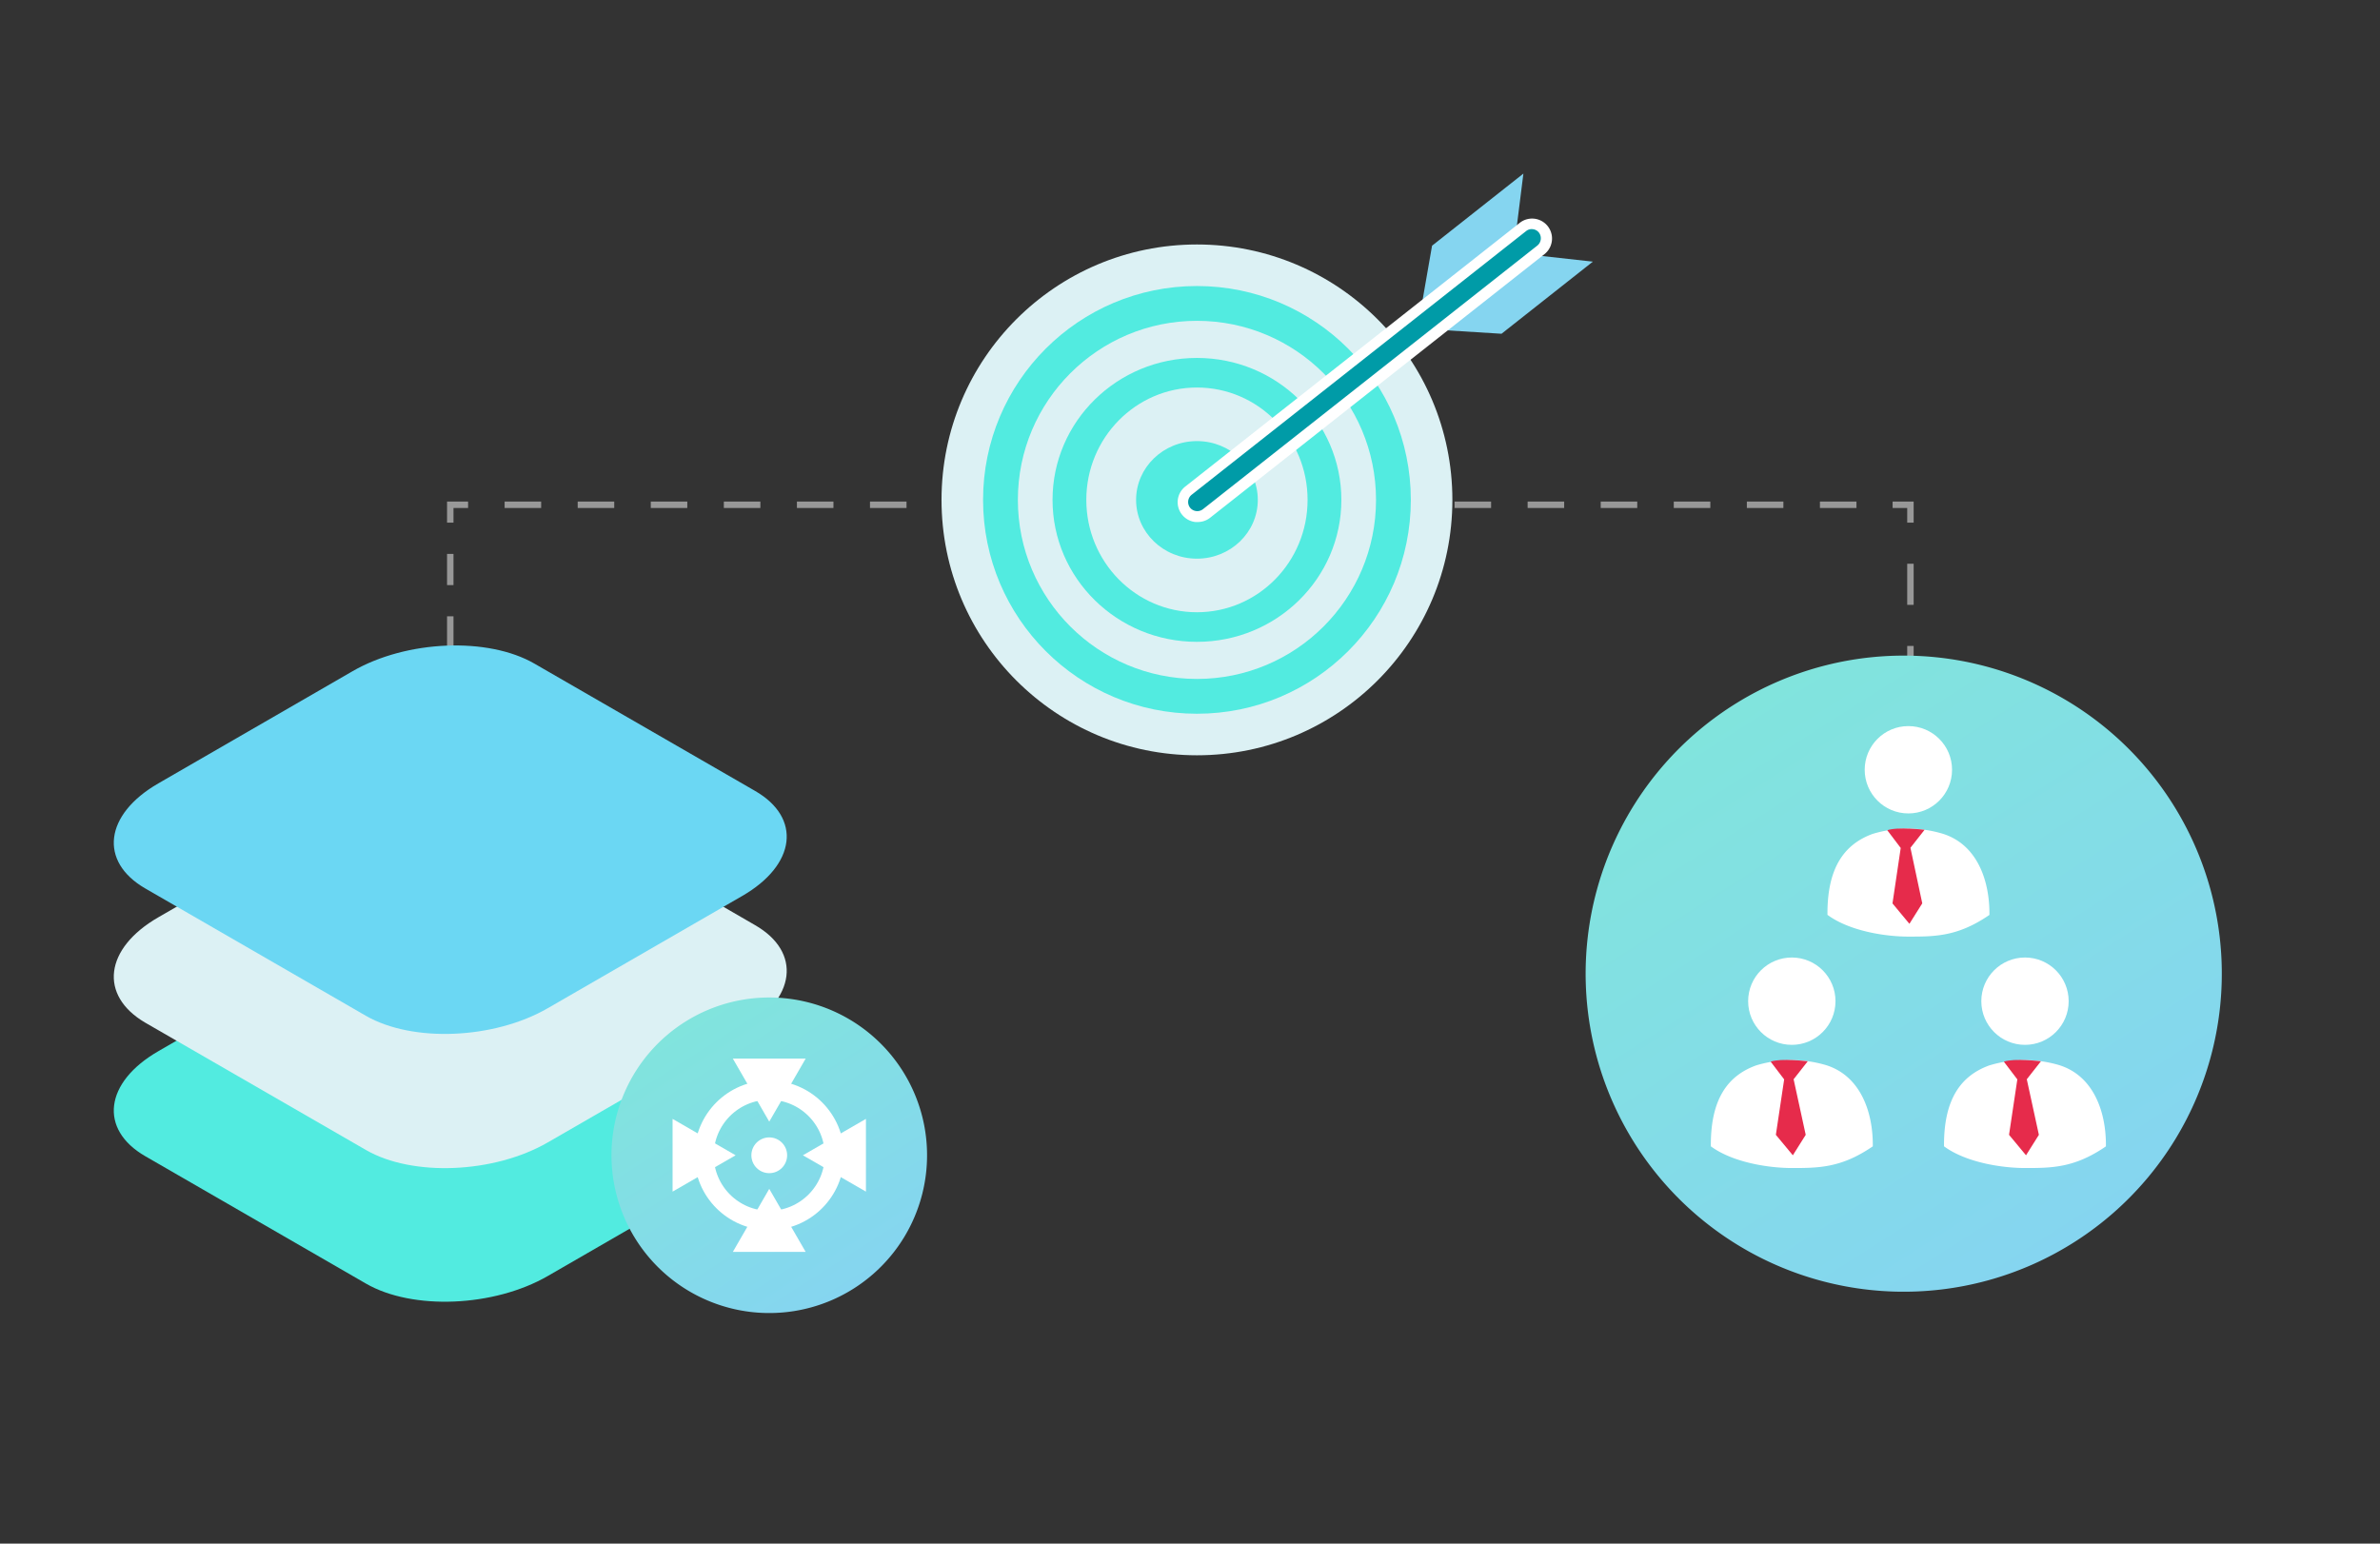 <?xml version="1.0" encoding="UTF-8"?> <svg xmlns="http://www.w3.org/2000/svg" xmlns:xlink="http://www.w3.org/1999/xlink" id="Layer_1" data-name="Layer 1" viewBox="0 0 370 240"><rect x="0" y="0" width="370" height="240" fill="#333333" stroke="none"/><defs><style>.cls-1,.cls-14,.cls-2,.cls-3,.cls-4{fill:none;stroke-miterlimit:10;}.cls-1,.cls-2,.cls-3,.cls-4{stroke:#989898;}.cls-2{stroke-dasharray:4.85 4.85;}.cls-3{stroke-dasharray:5.68 5.68;}.cls-4{stroke-dasharray:6.39 6.39;}.cls-5{fill:#dcf1f4;}.cls-6{fill:#52ebe0;}.cls-7{fill:#85d5f0;}.cls-8{fill:#009ba7;}.cls-9{fill:#fff;}.cls-10{fill:#6bd7f3;}.cls-11{fill:url(#linear-gradient);}.cls-12{fill:#e62b4b;}.cls-13{fill:url(#linear-gradient-2);}.cls-14{stroke:#fff;stroke-width:3px;}</style><linearGradient id="linear-gradient" x1="269.61" y1="109.97" x2="322.62" y2="193.25" gradientUnits="userSpaceOnUse"><stop offset="0" stop-color="#81e4dd"></stop><stop offset="1" stop-color="#85d5f0"></stop></linearGradient><linearGradient id="linear-gradient-2" x1="106.52" y1="159.08" x2="132.82" y2="200.39" xlink:href="#linear-gradient"></linearGradient></defs><line class="cls-1" x1="70" y1="118" x2="70" y2="115.23"></line><line class="cls-2" x1="70" y1="110.37" x2="70" y2="83.68"></line><polyline class="cls-1" points="70 81.26 70 78.48 72.77 78.48"></polyline><line class="cls-3" x1="78.45" y1="78.48" x2="291.39" y2="78.48"></line><polyline class="cls-1" points="294.23 78.48 297 78.48 297 81.26"></polyline><line class="cls-4" x1="297" y1="87.65" x2="297" y2="110.03"></line><line class="cls-1" x1="297" y1="113.23" x2="297" y2="116"></line><circle class="cls-5" cx="186.08" cy="77.72" r="39.71"></circle><circle class="cls-6" cx="186.08" cy="77.72" r="33.25"></circle><circle class="cls-5" cx="186.08" cy="77.72" r="27.84"></circle><ellipse class="cls-6" cx="186.08" cy="77.72" rx="22.45" ry="22.07"></ellipse><ellipse class="cls-5" cx="186.08" cy="77.72" rx="17.2" ry="17.47"></ellipse><ellipse class="cls-6" cx="186.08" cy="77.72" rx="9.46" ry="9.14"></ellipse><polygon class="cls-7" points="223.78 51.29 233.43 51.89 247.63 40.68 238.51 39.67 223.78 51.29"></polygon><polygon class="cls-7" points="220.97 47.72 222.63 38.2 236.83 26.99 235.69 36.1 220.97 47.72"></polygon><rect class="cls-8" x="209.89" y="22.2" width="4.55" height="70.73" rx="2.27" transform="translate(298.4 259.78) rotate(-128.28)"></rect><path class="cls-9" d="M186.19,81.16a2.3,2.3,0,0,1-.37,0,3.1,3.1,0,0,1-1.56-5.51l52-41a3.1,3.1,0,1,1,3.84,4.87l-52,41A3.1,3.1,0,0,1,186.19,81.16Zm51.95-45.54a1.38,1.38,0,0,0-.89.31l-52,41a1.44,1.44,0,0,0-.24,2,1.44,1.44,0,0,0,2,.24l52-41a1.46,1.46,0,0,0,.24-2,1.39,1.39,0,0,0-1-.54Z"></path><path class="cls-6" d="M22.58,179.76l34.3,19.8c7.24,4.19,19.91,3.66,28.28-1.17l30.23-17.46c8.37-4.83,9.27-12.14,2-16.32l-34.3-19.8c-7.24-4.19-19.91-3.66-28.27,1.17L24.61,163.44C16.24,168.27,15.34,175.58,22.58,179.76Z"></path><path class="cls-5" d="M22.58,159l34.3,19.79c7.24,4.19,19.91,3.66,28.28-1.17l30.23-17.45c8.37-4.83,9.27-12.14,2-16.33L83.12,124c-7.24-4.18-19.91-3.66-28.27,1.18L24.61,142.62C16.24,147.45,15.34,154.76,22.58,159Z"></path><path class="cls-10" d="M22.58,138.13l34.3,19.8c7.24,4.18,19.91,3.66,28.28-1.18l30.23-17.45c8.37-4.83,9.27-12.14,2-16.33l-34.3-19.79c-7.24-4.19-19.91-3.66-28.27,1.17L24.61,121.8C16.24,126.63,15.34,133.94,22.58,138.13Z"></path><path class="cls-11" d="M298.53,102a49.45,49.45,0,1,0,46.81,46.81A49.45,49.45,0,0,0,298.53,102Z"></path><path class="cls-9" d="M302,129.62c5.27,1.63,7.28,7.09,7.28,12.38v.25l-.21.14c-4.79,3.23-8.31,3.23-12.38,3.23-3.6,0-9-.85-12.39-3.24l-.2-.14V142c0-7.07,2.59-10.72,7-12.34A18.83,18.83,0,0,1,302,129.62Z"></path><circle class="cls-9" cx="296.68" cy="119.68" r="6.79"></circle><path class="cls-12" d="M293.4,129.08l2.09,2.76-1.28,8.62,2.63,3.17,2-3.18L297,131.81l2.2-2.8S295,128.52,293.4,129.08Z"></path><path class="cls-9" d="M283.87,165.6c5.26,1.63,7.28,7.09,7.28,12.38v.25l-.21.14c-4.79,3.23-8.31,3.23-12.38,3.23-3.6,0-9-.85-12.39-3.23l-.2-.14V178c0-7.07,2.58-10.72,7-12.34A18.86,18.86,0,0,1,283.87,165.6Z"></path><circle class="cls-9" cx="278.56" cy="155.66" r="6.79"></circle><path class="cls-12" d="M275.27,165.06l2.1,2.76-1.29,8.62,2.64,3.18,2-3.18-1.88-8.64,2.2-2.8S276.88,164.5,275.27,165.06Z"></path><path class="cls-9" d="M320.12,165.6c5.26,1.63,7.27,7.09,7.27,12.38v.25l-.2.14c-4.79,3.23-8.31,3.23-12.38,3.23-3.6,0-9-.85-12.39-3.23l-.2-.14V178c0-7.07,2.58-10.72,7-12.34A18.86,18.86,0,0,1,320.12,165.6Z"></path><circle class="cls-9" cx="314.81" cy="155.66" r="6.79"></circle><path class="cls-12" d="M311.52,165.06l2.1,2.76-1.29,8.62,2.64,3.18,2-3.18-1.88-8.64,2.2-2.8S313.13,164.5,311.52,165.06Z"></path><path class="cls-13" d="M120.87,155.12a24.53,24.53,0,1,0,23.22,23.22A24.53,24.53,0,0,0,120.87,155.12Z"></path><circle class="cls-14" cx="119.59" cy="179.62" r="10.13"></circle><circle class="cls-9" cx="119.59" cy="179.62" r="2.78"></circle><polygon class="cls-9" points="134.62 173.96 124.82 179.62 134.62 185.27 134.62 173.96"></polygon><polygon class="cls-9" points="104.56 173.96 114.36 179.62 104.56 185.27 104.56 173.96"></polygon><polygon class="cls-9" points="125.25 194.64 119.59 184.84 113.93 194.64 125.25 194.64"></polygon><polygon class="cls-9" points="125.25 164.59 119.59 174.39 113.93 164.59 125.25 164.59"></polygon></svg> 